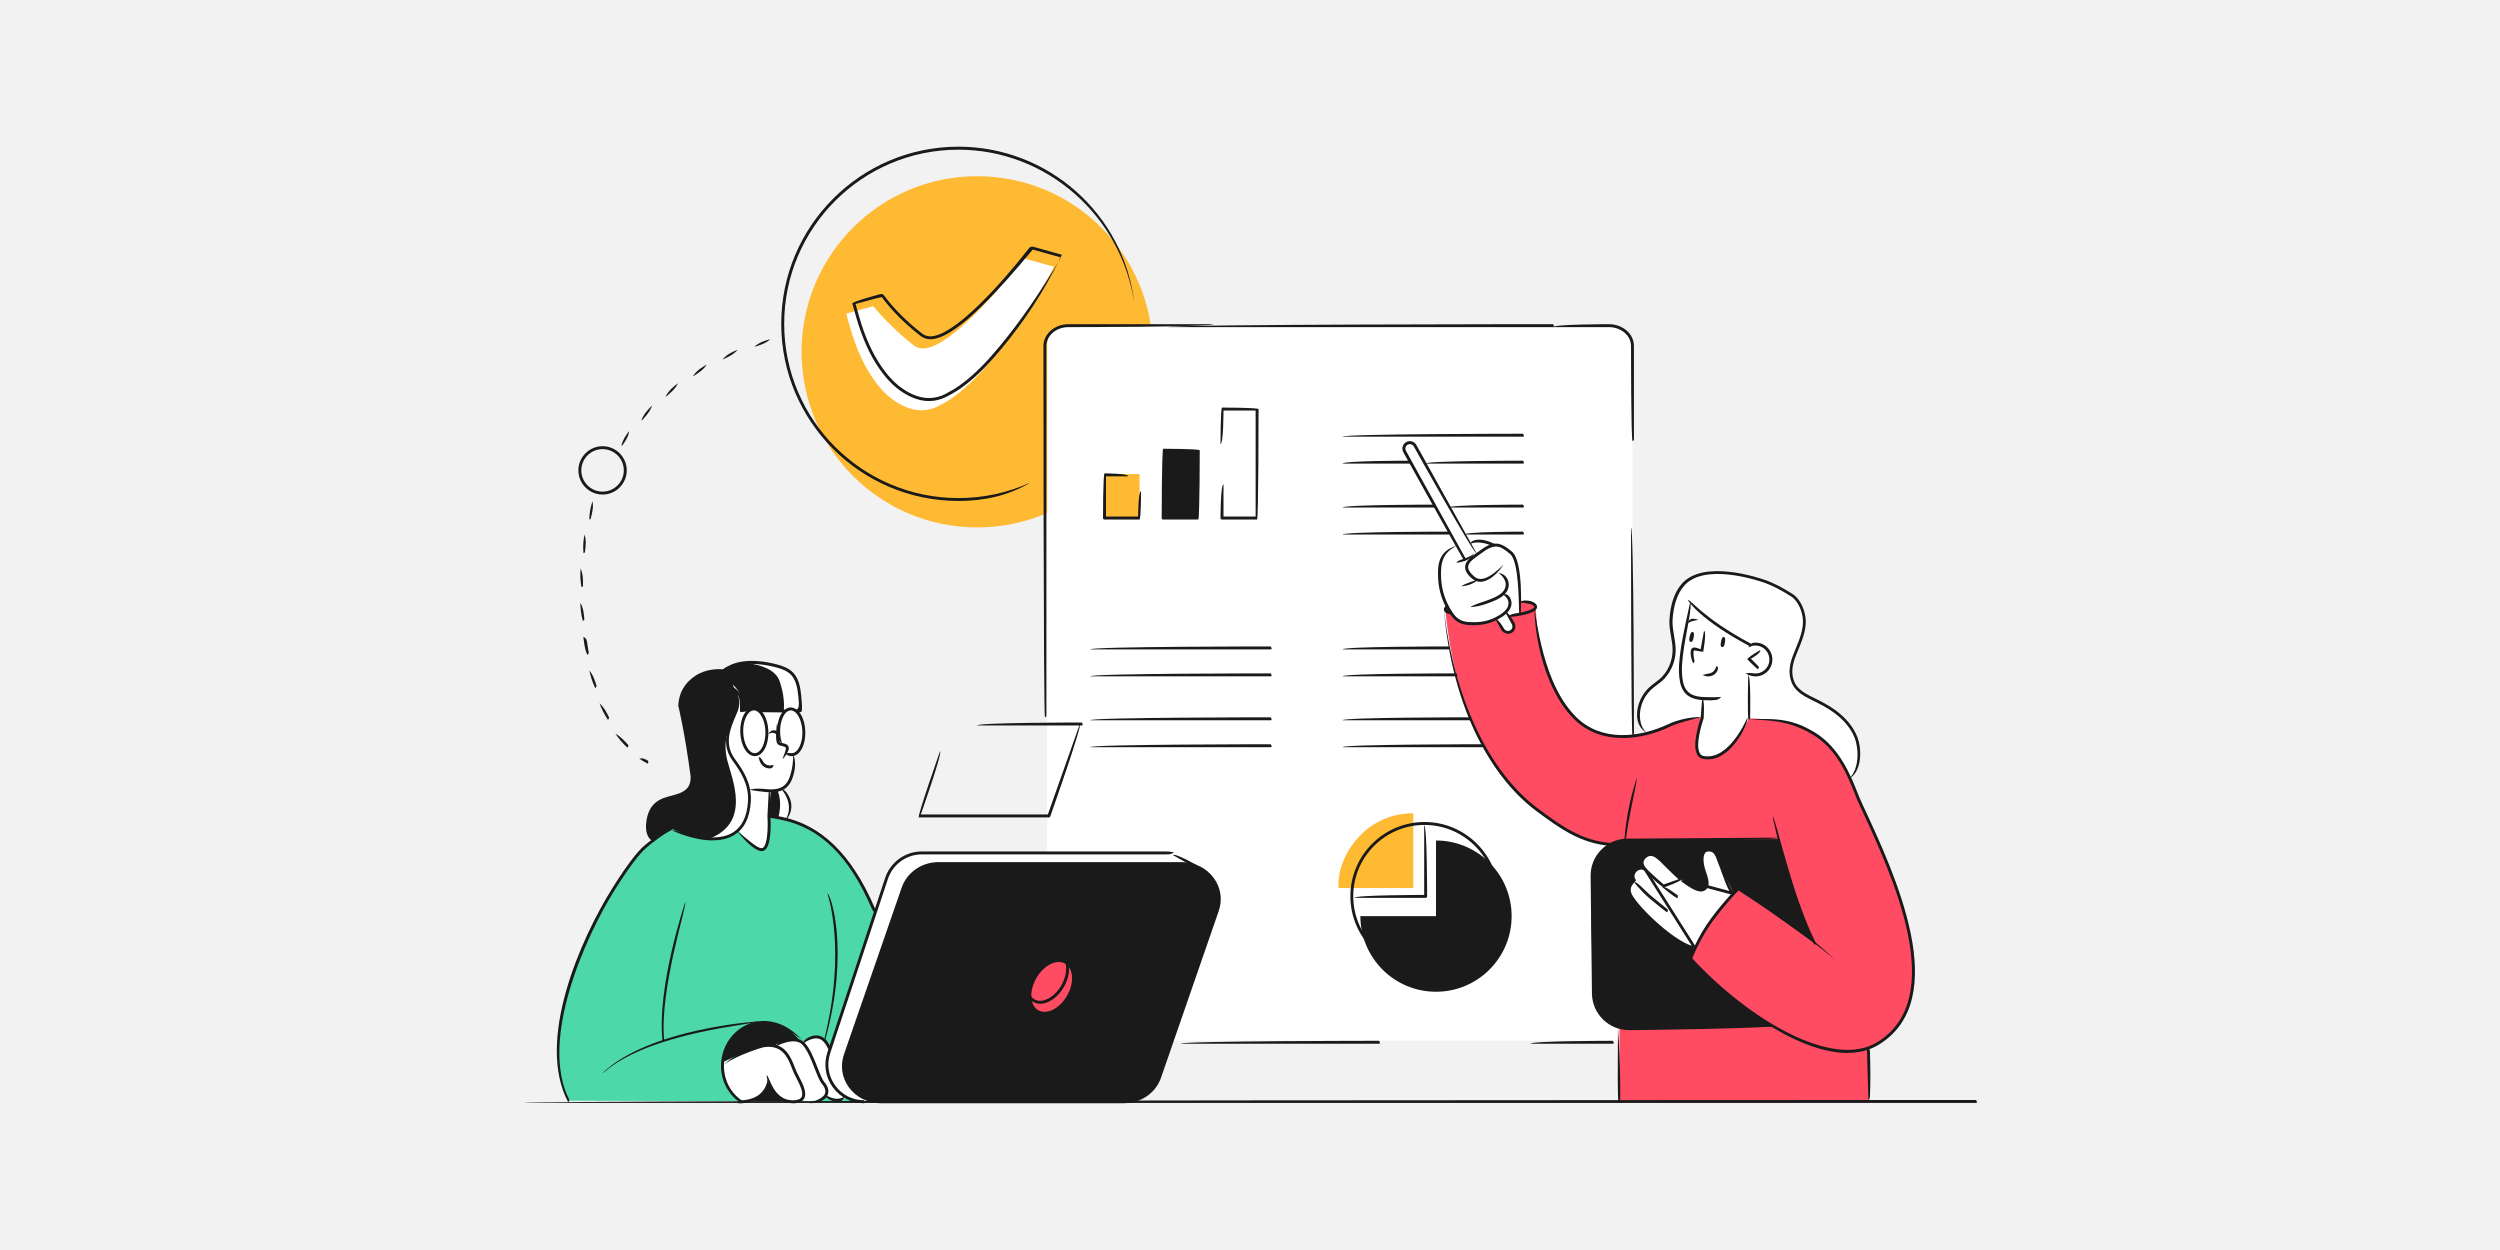 <?xml version="1.0" encoding="UTF-8"?>
<svg id="Ebene_2" data-name="Ebene 2" xmlns="http://www.w3.org/2000/svg" viewBox="0 0 400 200">
  <g id="_Layer_" data-name="&amp;lt;Layer&amp;gt;">
    <g>
      <rect width="400" height="200" style="fill: #f2f2f2;"/>
      <g>
        <path d="M264.04,119.32s-5-5.29.85-9.84c0,0,3.78-2.01,2.76-7.55-1.02-5.54.82-9.9,6.02-10.31,5.2-.41,15.12,3.04,14.89,6.6.24.61.28,1.47-.07,2.51-1.12,3.41-2.67,7.51-1.42,8.82.74.77,1.95,1.85,3.67,2.64,4.23,1.93,6.69,4.27,6.69,8.97,0,7.21-12.7,3.47-12.7,3.47l-20.68-5.29Z" style="fill: #fff;"/>
        <g>
          <path d="M184.45,56.29c0,15.52-12.58,28.1-28.1,28.1s-28.1-12.58-28.1-28.1,12.58-28.1,28.1-28.1,28.1,12.58,28.1,28.1Z" style="fill: #ffba33;"/>
          <rect x="167.55" y="52.1" width="93.64" height="114.4" rx="3" ry="3" style="fill: #fff;"/>
          <path d="M107.66,132.67s-3.85,1.52-6.07,4.62c-2.23,3.1-7.27,10.45-8.85,15.69s-3.2,7.8-3.32,12.38c-.12,4.58,0,8.51,1.48,10.75l46.58.14,2.43-30.43s-3.07-6.99-6.33-10.15c-3.26-3.16-7.43-5.2-10.53-5.08l-15.39,2.09Z" style="fill: #4cd8a8;"/>
          <path d="M140.91,176.29h38.97c2.57,0,4.85-1.57,5.66-3.91l9.24-26.69c1.28-3.69-1.59-7.49-5.66-7.49h-38.97c-2.57,0-4.85,1.57-5.66,3.91l-9.24,26.69c-1.28,3.69,1.59,7.49,5.66,7.49Z" style="fill: #1a1a1a;"/>
          <path d="M259.11,164.37v11.86h39.95l-.12-8.54s5.08-1.86,6.66-7.6c1.59-5.74.04-10.69-.7-13.22-.74-2.54-3.56-10.32-5.19-13.87-1.63-3.54-3.6-8.49-4.7-10.36-1.11-1.87-3.35-5.1-7.08-6.4-3.73-1.3-8.06-1.31-8.06-1.31l-7.52-.15s-2.43.17-5.95,1.43c-3.51,1.27-5.64,1.91-9.27,1.28-3.64-.63-6.33-3.46-7.8-6.03-1.47-2.57-2.84-7.57-3.17-9.67-.33-2.1-.46-4.77-.46-4.77,0,0-.89-1.34-6.85-1.07-5.96.27-7.5,1.13-7.58,1.36-.08.23.55,6.31,1.99,11.63,1.44,5.33,4.46,12,8.02,16.07,3.56,4.07,9.54,9.14,16.44,10.08l1.39,29.27Z" style="fill: #ff4c63;"/>
          <path d="M284.67,134.25l-24.78.19s-4.65.62-5.1,5.6c-.45,4.98.17,18.92.17,18.92,0,0,.57,5.02,4.94,5.57l23.95-.26s-4.09-2.51-7.72-5.61c-3.64-3.1-5.64-5.39-5.64-5.39,0,0,2.99-7.5,7.7-11.09l11.85,8.53s-4.14-10.74-5.37-16.48Z" style="fill: #1a1a1a;"/>
          <path d="M229.76,134.48v12.1h-12.1c0,6.68,5.42,12.1,12.1,12.1s12.1-5.42,12.1-12.1-5.42-12.1-12.1-12.1Z" style="fill: #1a1a1a;"/>
          <path d="M214.16,142.09h11.96v-11.96s-4.91-.33-8.68,3.73c-3.77,4.07-3.28,8.23-3.28,8.23Z" style="fill: #ffba33;"/>
          <path d="M127.16,113.61s1.06,1.13,1.31,2.52c.55,3-1.33,5.01-1.33,5.01,0,0,.18,5.46-3.82,5.39l-.28,4.33s.44,4.91-1.06,5.07c-1.5.16-3.75-2.99-3.75-2.99,0,0,1.73-2.29,1.67-4.33-.06-2.04-.03-3.5-1.8-6.07-1.77-2.57-1.95-4.37-1.52-5.38.42-1.01,1.4-3.39,1.44-4.1.04-.71-.44-3.08-.44-3.08,0,0,.86.78.97,1.7.11.92.02,1.95.02,1.95l2.13-.09,6.47.06Z" style="fill: #fff;"/>
          <path d="M115.77,169.94s5.26-2.57,6.41-2.62,1.78-.07,1.78-.07c0,0,1.97-1.57,4.38-.44,0,0,1.24-1.05,2.5-.87,1.26.17,1.97,1.62,1.97,1.62,0,0-.62,2.19-.51,3.08.11.89.8,3.85,3.07,4.92,0,0-.91,1.17-3.08-.21,0,0-1.7,1.2-4.11.7,0,0-1.39.43-2.23.12-.84-.31-1.54-.88-1.87-1.33-.33-.45-1.05-2.03-1.05-2.03,0,0-.15,3.49-4.35,3.34,0,0-1.5-.55-2.42-2.59s-.48-3.61-.48-3.61Z" style="fill: #fff;"/>
          <path d="M277.4,142.94s-.98-1.91-1.8-3.71c-.83-1.8-1.29-3.35-2.45-3.14-1.16.2-.83,2.13-.62,2.79.21.66,1.1,3.09.17,3.36-.93.27-2.23-.25-3.61-1.47-1.37-1.22-3.73-3.5-3.73-3.5,0,0-1.33-.88-2.16-.15-.83.73-.13,1.77-.13,1.77,0,0-1.11-.05-1.42.44-.3.49-.35,1.3-.06,1.65,0,0-1.45,1.09-.54,2.71.91,1.62,4.44,4.65,5.46,5.41,1.01.76,3.52,2.4,4.68,2.6,0,0,1.3-2.74,2.76-4.78,1.46-2.04,3.46-3.97,3.46-3.97Z" style="fill: #fff;"/>
          <path d="M243.08,98.21s.3-4.99-.24-6.99c-.53-1.99-1.12-3.33-2.8-3.79-1.69-.46-3.28-.82-3.28-.82h-1.85l1.14,2.06-1.72.9-1.15-2.03s-2.33.61-2.65,2.36c-.33,1.75-.23,4.96.73,6.89.96,1.93,1.83,3.13,3.93,3.01,2.1-.12,3.18-.32,4.44-.9,1.26-.58,1.41-1.03,1.41-1.03l.36.64,1.68-.29Z" style="fill: #fff;"/>
          <path d="M270.65,96.43l-1.37,6.62s-.66,3.43-.38,5c.28,1.57.46,3.73,3.78,3.76l-.34,2.97s-2.33,6.26.53,6.35c2.86.09,4.14-1.98,5.13-3.3.99-1.32,1.86-2.9,1.86-2.9l.16-7.09s3.19.76,3.3-2.16c.11-2.93-3.29-2.48-3.29-2.48,0,0-3.83-2.11-5.58-3.47-1.75-1.37-3.8-3.29-3.8-3.29Z" style="fill: #fff;"/>
          <path d="M165.82,156.49c-1.19,2.06-1.05,4.36.3,5.14,1.35.78,3.41-.25,4.6-2.31,1.19-2.06,1.05-4.36-.3-5.14-1.35-.78-3.41.25-4.6,2.31Z" style="fill: #ff4c63;"/>
          <path d="M135.41,50.18c.98-.27,1.89-.52,2.79-.77.51-.14,1.01-.28,1.52-.42,2.06,2.44,4.12,4.4,6.38,6.19.72.57,1.48.69,2.34.49.87-.21,1.64-.62,2.39-1.09,1.83-1.16,3.43-2.61,4.98-4.13,2.81-2.77,5.38-5.76,7.81-8.86.14-.18.26-.23.49-.17,1.51.43,3.03.85,4.54,1.27-2.81,5.3-6.02,10.13-9.74,14.6-1.88,2.26-3.87,4.41-6.25,6.16-.76.56-1.59,1.04-2.43,1.48-1.82.95-3.68.93-5.55.08-1.83-.83-3.27-2.14-4.47-3.72-1.73-2.28-2.89-4.85-3.78-7.55-.38-1.15-.68-2.33-1.03-3.54Z" style="fill: #fff;"/>
          <path d="M107.66,132.67s6,2.78,9.12.95c3.11-1.83,3.28-4.55,3.15-6.62-.13-2.07-1.92-4.79-2.7-5.87-.78-1.08-.94-2.32-.67-3.97.27-1.66,1.35-2.77,1.44-4.1.09-1.33-.75-3.51-.75-3.51,0,0,1.28,1.08,1.3,2.36.02,1.28,0,1.72,0,1.72l1.22.12s.38-.43.71-.46c.33-.03,1.14.61,1.14.61l3.89-.15s.76-.48,1.2-.31c.44.17.71.31.71.31h.55s.14-3.01-.38-4.41c-.52-1.4-1.03-2.48-3.75-2.9-2.72-.43-5.46-.75-8,.81,0,0-6.63-.48-7.08,5.36,0,0,1.32,7.45,1.65,9.55.33,2.09.81,4.08-1.26,4.79-2.07.71-4.58.97-5.22,3.33-.64,2.36-.37,3.37.6,4.17l3.14-1.77Z" style="fill: #1a1a1a;"/>
          <path d="M123.32,126.53l-.26,4.05,2.46.47s1.05-.71.87-2.26c-.18-1.55-.99-2.66-.99-2.66,0,0-1.65.7-2.08.4Z" style="fill: #1a1a1a;"/>
          <path d="M239.53,98.94l1.07,2.02s.92.34,1.3,0c.38-.34.25-1.06.25-1.06l-1.1-2.04s-.88.99-1.52,1.08Z" style="fill: #fff;"/>
          <path d="M115.6,169.94l5.25-2.39s2.47-.66,3.11-.3c0,0,1.91-1.24,4.04-.66,0,0-.68-1.07-1.92-1.79-1.23-.72-3.59-1.55-5.12-1.12-1.53.43-4.8,1.76-5.36,6.26Z" style="fill: #1a1a1a;"/>
          <path d="M120.34,176.24h5.3s-2.15-1.51-2.51-3.2c0,0-1.59,2.82-2.78,3.2Z" style="fill: #1a1a1a;"/>
          <path d="M190.31,138.11l-2.78-1.63h-39.11s-4.56-.74-6.57,4.08l-9.12,27.54s-2.59,7.59,6.21,8.2c.06-.26-3.68-1.95-3.94-4.96-.26-3.02,2.83-10.02,2.83-10.02l7.03-20.17s2.48-2.95,4.79-2.94l40.66-.08Z" style="fill: #fff;"/>
          <rect x="176.71" y="75.84" width="5.62" height="7.12" transform="translate(359.04 158.81) rotate(-180)" style="fill: #ffba33;"/>
          <rect x="186.15" y="72.03" width="5.58" height="10.84" transform="translate(377.87 154.91) rotate(-180)" style="fill: #1a1a1a;"/>
          <path d="M125.52,113.76s.76-.48,1.2-.31c.44.17.71.31.71.31h.55s.14-3.01-.38-4.41c-.52-1.4-1.03-2.48-3.75-2.9-1.39-.22-2.78-.41-4.15-.33,2.08.28,4.4,1.01,5.04,2.88.71,2.05.76,3.72.67,4.78h.12Z" style="fill: #fff;"/>
          <path d="M119.93,127c-.13-2.07-1.92-4.79-2.7-5.87-.78-1.08-.94-2.32-.67-3.97.05-.3.13-.58.22-.85,0,0-1.22,2.05-.42,5.32.73,2.99,3.93,9.98-2.92,12.58,1.21.08,2.39-.05,3.32-.6,3.11-1.83,3.28-4.55,3.15-6.62Z" style="fill: #fff;"/>
          <path d="M125.4,126.13s-.49.21-1,.35c.36.86.67,2.32.12,4.38l1,.19s1.05-.71.87-2.26c-.18-1.55-.99-2.66-.99-2.66Z" style="fill: #fff;"/>
          <g>
            <path d="M195.51,83.13h5.62c.24-.24.24-17.68.24-17.68-.24-.24-5.85-.24-5.85-.24-.24.24-.24,5.84-.24,5.84.48,0,.48-5.37.48-5.37h5.14v16.97h-5.14v-5.14c-.48,0-.48,5.38-.48,5.38,0,.13.11.24.24.24Z" style="fill: #1a1a1a;"/>
            <path d="M185.87,82.89s0-10.86.24-11.09c0,0,5.62,0,5.85.24,0,0,0,10.86-.24,11.09h-5.62c-.13,0-.24-.11-.24-.24ZM191.49,72.27h-5.14s0,10.38,0,10.38h5.14s0-10.38,0-10.38Z" style="fill: #1a1a1a;"/>
            <path d="M176.71,83.13h5.62c.24-.24.24-4.54.24-4.54-.47,0-.47,4.06-.47,4.06h-5.14v-6.44h3.56c0-.47-3.8-.47-3.8-.47-.24.24-.24,7.15-.24,7.15,0,.13.11.24.24.24Z" style="fill: #1a1a1a;"/>
          </g>
          <g>
            <path d="M243.69,69.87h-28.88c0-.47,28.88-.47,28.88-.47.24.37.13.47,0,.47Z" style="fill: #1a1a1a;"/>
            <path d="M243.69,81.21h-11.91c0-.47,11.91-.47,11.91-.47.24.37.13.47,0,.47Z" style="fill: #1a1a1a;"/>
            <path d="M229.48,81.21h-14.67c0-.47,14.67-.47,14.67-.47.24.37.13.47,0,.47Z" style="fill: #1a1a1a;"/>
            <path d="M243.69,85.53h-9.36c0-.47,9.36-.47,9.36-.47.24.37.13.47,0,.47Z" style="fill: #1a1a1a;"/>
            <path d="M231.78,85.53h-16.97c0-.47,16.97-.47,16.97-.47.24.37.13.47,0,.47Z" style="fill: #1a1a1a;"/>
            <path d="M243.69,74.18h-15.69c0-.47,15.69-.47,15.69-.47.24.37.13.47,0,.47Z" style="fill: #1a1a1a;"/>
            <path d="M225.49,74.18h-10.68c0-.47,10.68-.47,10.68-.47.24.37.13.47,0,.47Z" style="fill: #1a1a1a;"/>
          </g>
          <g>
            <path d="M203.32,103.9h-28.88c0-.47,28.88-.47,28.88-.47.24.37.13.47,0,.47Z" style="fill: #1a1a1a;"/>
            <path d="M203.32,115.24h-28.88c0-.47,28.88-.47,28.88-.47.24.37.13.47,0,.47Z" style="fill: #1a1a1a;"/>
            <path d="M203.32,119.55h-28.88c0-.47,28.88-.47,28.88-.47.24.37.13.47,0,.47Z" style="fill: #1a1a1a;"/>
            <path d="M203.32,108.21h-28.88c0-.47,28.88-.47,28.88-.47.24.37.13.47,0,.47Z" style="fill: #1a1a1a;"/>
          </g>
          <g>
            <path d="M231.78,103.9h-16.97c0-.47,16.97-.47,16.97-.47.24.37.13.47,0,.47Z" style="fill: #1a1a1a;"/>
            <path d="M235.2,115.24h-20.39c0-.47,20.39-.47,20.39-.47.24.37.13.47,0,.47Z" style="fill: #1a1a1a;"/>
            <path d="M237.26,119.55h-22.45c0-.47,22.45-.47,22.45-.47.24.37.13.47,0,.47Z" style="fill: #1a1a1a;"/>
            <path d="M233.04,108.21h-18.23c0-.47,18.23-.47,18.23-.47.24.37.13.47,0,.47Z" style="fill: #1a1a1a;"/>
          </g>
          <path d="M298.94,175.93q-.08-3.42-.22-7.76v-.47c.46-.02.47.46.47.46q.14,4.35,0,7.24c-.02.44-.13.54-.25.54Z" style="fill: #1a1a1a;"/>
          <path d="M290.31,151.2c-4.14-7.94-6.68-20.45-6.7-20.58.49.03,3.01,12.49,6.91,20.23-.14.34-.18.34-.21.34Z" style="fill: #1a1a1a;"/>
          <path d="M259,176.47c-.24-.29-.14-5.73-.13-12.1.46,6.37.37,11.81.36,11.87,0,.13-.11.23-.24.23Z" style="fill: #1a1a1a;"/>
          <path d="M259.89,134.67c.24-4.2,1.27-8.09,2.07-10.41-.35,2.46-1.36,6.3-1.84,10.2-.01.12-.12.21-.23.21Z" style="fill: #1a1a1a;"/>
          <path d="M273.95,112.05c-.47,0-.94,0-1.32-.03-.85-.03-1.5-.17-2.06-.43-.95-.44-1.53-1.26-1.77-2.5-.36-1.88-.08-3.79.18-5.64.2-1.39,1.39-6.98,1.45-7.12.4.36-.76,5.64-.94,6.92-.3,2.07-.57,3.94-.23,5.74.21,1.08.7,1.79,1.5,2.16.49.23,1.09.35,1.88.38.78.03,1.92.04,2.74-.02-.4.5-.93.52-1.44.52Z" style="fill: #1a1a1a;"/>
          <path d="M280.03,103.43c-8.07-4.27-9.89-7.27-9.97-7.4.43-.21,2.27,2.79,10.08,6.96.05.4-.03.45-.11.45Z" style="fill: #1a1a1a;"/>
          <path d="M275.83,101.94c-.18-.05-.32.01-.46.68-.16.75.02.9.19.92.17.02.37-.2.43-.74.06-.54.08-.79-.16-.86Z" style="fill: #1a1a1a;"/>
          <path d="M270.84,101.14c-.18-.06-.32,0-.48.66-.18.74,0,.9.16.92.17.02.38-.18.46-.72.08-.54.11-.79-.13-.87Z" style="fill: #1a1a1a;"/>
          <path d="M270.02,99.69c.2-.65.74-.9,1.71-.5-.92.14-1.3.28-1.58.47-.04.03-.09.04-.13.04Z" style="fill: #1a1a1a;"/>
          <path d="M280.87,108.23c-.67-.04-1.14-.2-1.54-.48.6-.16.99-.02,1.4,0,.59.05,1.17-.16,1.62-.55.45-.39.72-.94.75-1.53.04-.59-.16-1.17-.55-1.62-.39-.45-.94-.72-1.53-.76-.45-.04-.88.07-1.27.3.23-.68.75-.81,1.3-.77,1.49.1,2.62,1.39,2.52,2.88-.05.72-.37,1.38-.91,1.86-.5.44-1.13.67-1.78.67Z" style="fill: #1a1a1a;"/>
          <path d="M281.24,107.07c-.17-.07-1.66-1.56-1.66-1.56.05-.38,2.05-1.49,2.05-1.49.23.42-1.49,1.38-1.49,1.38l1.27,1.26c-.05.38-.11.4-.17.4Z" style="fill: #1a1a1a;"/>
          <path d="M273.25,121.5c-.25,0-.5-.02-.76-.07-.41-.08-.72-.3-.93-.68-.91-1.58.41-5.45.55-5.86l.23-3.1c.47.03.24,3.16.24,3.16-.03.1-1.44,4.11-.61,5.56.14.25.34.4.61.45,4.1.79,6.96-6.06,6.99-6.13.32.46-2.27,6.67-6.31,6.67Z" style="fill: #1a1a1a;"/>
          <path d="M273.34,108.22c-.29,0-.61-.07-.95-.21.69-.23,1.13-.21,1.48-.39.59-.3.76-1.06.77-1.07.45.14.23,1.09-.55,1.49-.23.12-.48.18-.75.18Z" style="fill: #1a1a1a;"/>
          <path d="M295.88,124.57c1.64-1.59,1.56-4.81.83-6.6-.59-1.44-1.67-2.75-3.21-3.9-1.12-.83-2.33-1.44-3.62-2.07l-.41-.21c-.95-.47-2.28-1.26-2.79-2.53-.69-1.7-.24-3.28.28-4.6.1-.24.2-.49.3-.75.6-1.46,1.28-3.11,1.21-4.65-.06-1.34-.73-3.09-1.89-3.83-1.53-.98-2.96-1.72-4.11-2.14-.99-.35-9.77-3.36-13.03.46-1.07,1.25-1.67,3.03-1.83,5.42-.05.85.1,1.72.24,2.55.14.83.29,1.68.25,2.55-.08,1.6-.7,3.12-1.77,4.28-.37.4-.8.72-1.22,1.04-.36.27-.7.53-1.01.83-.64.63-1.13,1.4-1.41,2.24-.47,1.4-.53,3.33.74,4.57-1.76-1.05-1.71-3.19-1.19-4.72.31-.9.83-1.74,1.52-2.42.33-.32.7-.6,1.06-.87.42-.31.81-.61,1.15-.98.99-1.07,1.57-2.48,1.64-3.98.04-.81-.1-1.61-.25-2.45-.15-.86-.3-1.75-.25-2.66.16-2.5.8-4.36,1.94-5.7,3.46-4.06,12.53-.96,13.55-.59,1.19.43,2.64,1.18,4.21,2.18,1.35.87,2.04,2.78,2.11,4.2.08,1.65-.63,3.35-1.25,4.85-.11.25-.21.5-.3.74-.49,1.23-.91,2.71-.29,4.25.46,1.13,1.69,1.85,2.57,2.29l.41.2c1.25.62,2.53,1.26,3.69,2.12,1.61,1.2,2.74,2.58,3.37,4.1.79,1.93.84,5.44-1.13,6.74-.04.03-.09.04-.13.04Z" style="fill: #1a1a1a;"/>
          <path d="M279.78,115.16c-.24-.24-.07-7.11-.07-7.11.47.01.31,6.88.31,6.88,0,.13-.11.23-.24.23Z" style="fill: #1a1a1a;"/>
          <path d="M295.61,168.48c-8.3,0-19.29-8.4-25.3-14.92-.04-.28,1.28-3.73,3.52-6.7,2.35-3.12,4.13-4.83,4.15-4.85.39.03,10.27,6.32,15.63,11.56-5.28-4.5-14.14-10.25-15.44-11.09-.45.45-2,2.06-3.96,4.66-1.94,2.58-3.18,5.54-3.45,6.2,9.04,9.75,22.42,17.76,29.54,13.44,11.62-7.05,2.39-26.87-2.57-37.53l-.33-.72c-.19-.41-.39-.92-.63-1.51-1.12-2.82-2.81-7.09-6.62-9.41-2.48-1.51-5.04-2.45-10.07-2.45,5.15-.47,7.76.49,10.32,2.05,3.94,2.41,5.74,6.94,6.81,9.64.23.58.43,1.09.62,1.48l.33.72c5.02,10.79,14.37,30.86,2.39,38.13-1.47.89-3.14,1.28-4.93,1.28Z" style="fill: #1a1a1a;"/>
          <path d="M259.63,118.08c-2.82,0-5.61-.85-7.82-3.06-1.53-1.53-2.79-3.5-3.85-6-1.5-3.52-2.38-7.75-2.48-11.91.58,4.09,1.45,8.26,2.92,11.73,1.04,2.45,2.27,4.36,3.75,5.85,4.06,4.08,10.25,3.31,14.68,1.22,1.64-.77,3.49-1.18,5.52-1.21-1.95.51-3.74.9-5.31,1.64-2.19,1.03-4.81,1.75-7.4,1.75Z" style="fill: #1a1a1a;"/>
          <path d="M257.72,135.34c-4.86-.36-8.24-2.87-11.83-5.52-8.19-6.07-13.74-18.15-14.86-32.31,1.58,13.99,7.07,25.94,15.14,31.93,3.53,2.61,6.86,5.08,11.56,5.43.21.38.11.47-.02.47Z" style="fill: #1a1a1a;"/>
          <path d="M270.9,106.13c-.36-.74-.61-2.07-.15-2.43.29-.22.89-.02,1.35.19l.54-2.95c.47.09-.13,3.35-.13,3.35-.81-.08-1.34-.26-1.48-.21-.13.1-.09.96.1,1.76-.2.29-.21.29-.23.29Z" style="fill: #1a1a1a;"/>
          <path d="M243.08,98.45c-.1-2.52-.07-8.67-1.48-9.83-1.69-1.39-2.47-1.72-4.7-.02-.15.11-.3.22-.47.34-.7.5-1.5,1.06-1.53,1.75-.02.46.31.98.97,1.55,1.03.88,2.48.29,4.69-1.89-1.18,1.82-3.36,3.63-5,2.25-.8-.67-1.17-1.3-1.14-1.93.04-.93.98-1.59,1.73-2.12.16-.12.32-.22.46-.33,2.33-1.78,3.36-1.56,5.29.03,1.89,1.55,1.43,9.63,1.42,9.98,0,.13-.11.22-.24.22Z" style="fill: #1a1a1a;"/>
          <path d="M260.64,164.82c-3.24,0-5.89-2.61-5.93-5.86l-.21-18.8c-.02-1.58.58-3.07,1.69-4.2,1.11-1.13,2.59-1.77,4.17-1.78l24.34-.16c0,.47-24.34.64-24.34.64-1.45.02-2.81.6-3.83,1.64-1.02,1.04-1.58,2.42-1.56,3.87l.21,18.8c.03,2.98,2.47,5.39,5.45,5.39.06,0,23.28-.26,23.28-.26,0,.47-23.22.73-23.22.73h-.06Z" style="fill: #1a1a1a;"/>
          <g>
            <path d="M271.18,151.93c-3.43-.53-10.13-7.15-10.67-8.99-.3-1.04.24-1.73.72-2.05-.33-.56-.25-1.22.23-1.73.19-.2.39-.35.61-.43.38-.15.81-.09,1.27.17.08.08,8.03,12.67,8.03,12.67-.05.32-.12.36-.2.36ZM262.52,139.12c-.41.11-.56.22-.7.37-.39.41-.41.91-.05,1.33-.13.39-1.12.85-.79,1.99.48,1.63,6.38,7.48,9.7,8.52l-7.61-12.05c-.2-.11-.38-.16-.55-.16Z" style="fill: #1a1a1a;"/>
            <path d="M268.32,143.71c-.72-.41-1.87-1.36-2.34-1.76.3-.37,2.48,1.33,2.48,1.33,0,.39-.07.42-.15.42Z" style="fill: #1a1a1a;"/>
            <path d="M266.14,142.01c-.97-.74-1.75-1.43-2.09-1.78-.83-.77-1.56-1.44-1.56-2.21,0-.39.18-.75.54-1.08,1.19-1.11,2.29-.06,3.02.64.14.13.33.33.57.56.75.75,1.89,1.89,2.58,2.42-.06.41-2.98,1.43-2.98,1.43-.03.01-.05.01-.08.01ZM264.11,136.94c-.26,0-.5.11-.77.35-.26.24-.38.48-.38.73,0,.57.64,1.16,1.11,1.59.63.61,1.35,1.25,2.12,1.9l2.39-.83c-.71-.6-1.64-1.54-2.29-2.19-.23-.23-.43-.43-.56-.56-.64-.62-1.14-.98-1.61-.98Z" style="fill: #1a1a1a;"/>
            <path d="M277.23,143.18c-.06,0-4.06-1.08-4.06-1.08-.12.18-.29.33-.54.44-.7.34-1.82-.14-3.72-1.6.21-.42,3.97.59,3.97.59.06-.38-.05-.98-.41-2-.47-1.33-.52-2.56-.12-3.24.17-.29.43-.47.74-.52,1.42-.22,1.8.87,2.1,1.76.07.2.14.4.21.58.15.35.31.81.5,1.34.4,1.14.9,2.56,1.49,3.34-.04.34-.11.38-.19.38ZM273.35,141.66l3.35.9c-.48-.85-.88-1.99-1.22-2.94-.18-.53-.34-.98-.49-1.31-.08-.19-.15-.4-.23-.62-.34-1-.62-1.59-1.58-1.44-.17.03-.31.13-.41.3-.32.54-.26,1.68.15,2.83.34.97.54,1.72.43,2.28ZM270.25,141.32c1.07.71,1.8.98,2.18.79.23-.15-2.18-.79-2.18-.79Z" style="fill: #1a1a1a;"/>
            <path d="M266.72,145.96c-.15-.05-1.38-1.05-2.76-2.18-.99-.82-2.14-2.16-2.47-2.56.29-.39,1.66,1.27,2.77,2.19,1.38,1.13,2.6,2.12,2.6,2.12-.01.39-.08.42-.15.42Z" style="fill: #1a1a1a;"/>
          </g>
          <path d="M232.17,98.31c-.77-.11-1.14-.39-1.15-.81,0-.23.23-.51.36-.64.11.84.56.94.82.98.18.39.08.47-.04.47Z" style="fill: #1a1a1a;"/>
          <path d="M241.41,98.73c-.03-.47,1.19-.6,1.19-.6,2.36-.37,2.88-.87,2.87-1.02,0-.16-.24-.33-.66-.47-.48-.1-1.41-.25-1.62-.26.38-.5,1.6-.23,1.74-.2.26.09.99.33,1,.92.02.65-1.09,1.16-3.28,1.5l-1.23.13h-.02Z" style="fill: #1a1a1a;"/>
          <path d="M228.11,143.66h-11.39c0-.47,11.15-.47,11.15-.47v-11.15c.47,0,.47,11.39.47,11.39,0,.13-.11.24-.24.24Z" style="fill: #1a1a1a;"/>
          <path d="M104.56,134.7c-.98-.53-1.35-1.67-1.15-3.22.19-1.56.82-2.68,1.85-3.34.22-.14.48-.27.75-.39.45-.18.93-.31,1.39-.43.9-.24,1.76-.46,2.41-1.06.54-.5.78-1.33.66-2.26-.97-7.2-1.94-11.06-1.95-11.1.1-2.04,1.01-3.61,2.68-4.74,1.84-1.24,3.97-1.12,4.46-1.07.36-.28.79-.52,1.36-.76,2.56-1.08,5.81-.44,7.52.04.71.2,1.73.55,2.42,1.32.86.95,1.1,2.28,1.23,3.58.25,2.36.09,2.53,0,2.64-.23.1-.76.09-.76.09v-.47c.44-.18.45-.7.3-2.13-.13-1.28-.35-2.53-1.12-3.38-.61-.68-1.55-1-2.2-1.18-1.65-.46-4.78-1.08-7.21-.06-.57.24-.99.47-1.32.75-.2.05-2.51-.25-4.42,1.03-1.53,1.03-2.36,2.46-2.47,4.26.1.41,1.03,4.25,1.95,11.11.15,1.09-.15,2.06-.8,2.67-.74.68-1.69.93-2.61,1.17-.47.13-.92.24-1.33.41-.25.1-.48.22-.68.34-.91.58-1.45,1.59-1.63,3-.1.79-.13,2.19.8,2.72.04.4-.04.44-.12.44Z" style="fill: #1a1a1a;"/>
          <path d="M125.52,113.99c-1.61,0-4.1-.04-4.1-.04v-.47s2.5.03,4.1.04c.24.37.13.47,0,.47Z" style="fill: #1a1a1a;"/>
          <path d="M114.04,134.47c-3.13,0-6.29-1.5-6.48-1.59.26-.4,6.16,2.39,9.62.37,1.51-.88,2.35-2.58,2.5-5.03.18-2.81-1.36-4.96-2.27-6.24-.12-.16-.22-.31-.32-.45-1.75-2.56-.63-5.19.18-7.11.12-.29.24-.57.34-.83.71-1.83-.75-3.89-.77-3.91,2.21,1.01,2.06,3.02,1.92,3.78h1.05c0,.48-1.35.47-1.35.47-.2-.38.16-1.61-.42-2.85.25.78.36,1.74,0,2.68-.1.27-.22.55-.35.84-.82,1.92-1.83,4.31-.23,6.66.09.13.2.28.31.44.95,1.33,2.55,3.56,2.36,6.54-.16,2.62-1.08,4.44-2.74,5.41-1.01.59-2.19.81-3.38.81Z" style="fill: #1a1a1a;"/>
          <path d="M96.41,171.67c7.54-7.14,24.73-8.24,24.9-8.25-.14.48-17.17,1.58-24.74,8.19-.04.04-.1.06-.16.06Z" style="fill: #1a1a1a;"/>
          <path d="M90.91,176.34c-5.24-9.84,1.99-26.11,7.04-34.19,1.21-1.93,2.54-3.96,4.09-5.79,1.44-1.69,3.43-2.81,5.51-3.9-1.81,1.49-3.76,2.58-5.15,4.21-1.53,1.8-2.85,3.82-4.05,5.73-4.66,7.45-12.17,24.05-7.24,33.6-.14.34-.17.35-.21.35Z" style="fill: #1a1a1a;"/>
          <path d="M139.92,146.04c-.3-.35-.39-.55-.48-.76-3.62-8.36-8.22-12.85-14.49-14.12-.49-.1-1.97-.36-1.97-.36l.08-.47s1.49.26,1.99.36c6.34,1.29,11.19,6,14.83,14.4.09.2.18.41.26.62-.16.32-.19.33-.22.33Z" style="fill: #1a1a1a;"/>
          <path d="M123.38,126.77c-.25,0-.49-.02-.69-.03-.79-.07-1.95-.21-2.77-.37.89-.3,2.03-.16,2.81-.1.79.07,1.39.02,1.91-.14.84-.26,1.42-.9,1.76-1.95.41-1.24.5-2.32.52-3.54.45,1.28.35,2.39-.07,3.69-.39,1.2-1.07,1.94-2.07,2.25-.48.15-.97.19-1.41.19Z" style="fill: #1a1a1a;"/>
          <path d="M121.87,136.18c-1.32,0-3.46-2.61-3.91-3.18,1.48,1.1,3.35,2.96,4.04,2.68.8-.31.91-3.29.79-5.09l.21-4.01c.47.02.26,4.01.26,4.01.06.81.27,5.01-1.09,5.54-.09.04-.19.05-.3.05Z" style="fill: #1a1a1a;"/>
          <path d="M125.76,131.1c1.38-2.59-.7-4.78-.72-4.81.36-.3,2.71,2.17.91,4.71-.05.06-.12.1-.19.1Z" style="fill: #1a1a1a;"/>
          <path d="M106.03,166.74c-1.05-8.53,3.56-22.28,3.61-22.41.4.29-4.18,13.94-3.37,22.16-.22.26-.23.26-.24.26Z" style="fill: #1a1a1a;"/>
          <path d="M123.19,122.95c-.37,0-.69-.09-.97-.29-.72-.5-.82-1.47-.83-1.51.47-.04.56.75,1.1,1.12.32.22.76.26,1.29.11-.13.53-.37.56-.59.56Z" style="fill: #1a1a1a;"/>
          <path d="M166.42,160.6c-.41,0-.79-.1-1.13-.29-1.46-.85-1.64-3.3-.39-5.46.6-1.03,1.43-1.85,2.34-2.31.94-.47,1.86-.5,2.59-.08,1.46.85,1.64,3.3.39,5.46-.6,1.03-1.43,1.85-2.34,2.31-.5.25-1,.38-1.46.38ZM168.69,152.63c-.39,0-.81.11-1.24.33-.83.42-1.59,1.17-2.14,2.13-1.12,1.94-1.02,4.1.21,4.81.58.34,1.34.3,2.14-.1.83-.42,1.59-1.17,2.14-2.13,1.12-1.94,1.02-4.1-.21-4.81-.27-.15-.57-.23-.89-.23Z" style="fill: #1a1a1a;"/>
          <path d="M138.26,176.52c-2.01,0-3.84-.94-5.02-2.57-1.18-1.63-1.49-3.66-.86-5.57l9.24-27.9c.84-2.54,3.2-4.25,5.88-4.25h38.97c.46,0,.92.05,1.37.15-.52.37-.95.32-1.37.32h-38.97c-2.47,0-4.65,1.58-5.43,3.92l-9.24,27.9c-.58,1.77-.3,3.64.79,5.15,1.09,1.51,2.78,2.37,4.64,2.37.24.37.13.47,0,.47Z" style="fill: #1a1a1a;"/>
          <path d="M179.88,176.52h-38.97c-2.05,0-3.96-.97-5.12-2.59-1.1-1.54-1.37-3.44-.76-5.22l9.24-26.7c.84-2.43,3.21-4.07,5.88-4.07h38.97c2.05,0,3.96.97,5.12,2.59,1.1,1.54,1.38,3.44.76,5.22l-9.24,26.69c-.84,2.43-3.2,4.07-5.88,4.07ZM150.15,138.43c-2.47,0-4.65,1.51-5.43,3.75l-9.24,26.7c-.56,1.62-.31,3.37.7,4.78,1.07,1.5,2.84,2.39,4.73,2.39h38.97c2.47,0,4.66-1.51,5.43-3.75l9.24-26.69c.56-1.63.31-3.37-.7-4.78-1.07-1.5-2.84-2.39-4.73-2.39h-38.97Z" style="fill: #1a1a1a;"/>
          <path d="M126.83,176.52c-3.35,0-4.18-3.92-4.18-4.48.47.04,1.01,4.01,4.18,4.01.73,0,1.2-.17,1.4-.49.43-.7-.32-2.13-.86-3.18-.13-.26-.26-.49-.35-.7-.11-.23-.21-.49-.32-.78-.63-1.63-1.51-3.86-4.59-3.33-.02,0-3.91,1.11-6.2,2.7,2.09-2.03,5.93-3.12,6.1-3.16,3.49-.61,4.48,1.94,5.14,3.62.11.28.21.54.31.76.09.2.22.43.34.68.63,1.21,1.4,2.71.84,3.64-.29.48-.9.72-1.81.72Z" style="fill: #1a1a1a;"/>
          <path d="M129.64,176.52c1.28-.56,2.1-.92,2.34-1.51.22-.54-.09-1.16-.42-1.53-.41-.45-.77-1.4-1.2-2.49-.54-1.38-1.15-2.93-1.94-3.8-1.31-1.43-4.31.25-4.34.27-.1-.49,3.12-2.29,4.69-.59.86.93,1.48,2.54,2.04,3.95.39,1.01.77,1.96,1.11,2.35.44.49.81,1.29.51,2.03-.22.54-.88,1.21-2.77,1.33h-.02Z" style="fill: #1a1a1a;"/>
          <path d="M118.45,176.53c-.17,0-.34-.01-.5-.03.26-.44.49-.44.73-.45,3.84-.19,4.11-3.15,4.12-3.27.47.07.16,3.53-4.09,3.74-.08,0-.17,0-.25,0Z" style="fill: #1a1a1a;"/>
          <path d="M118.59,176.52c-2.4-1.54-3.58-4.32-3.14-7.13.61-3.87,4.1-6.54,7.76-5.96,1.19.19,3.01.7,5.08,2.91-2.32-1.78-4.04-2.26-5.15-2.44-3.4-.55-6.65,1.96-7.22,5.57-.42,2.63.68,5.22,2.8,6.62.02.4-.05.43-.13.43Z" style="fill: #1a1a1a;"/>
          <path d="M132.72,168.16c-.23-.19-.59-1.51-1.53-1.9-1.19-.49-2.68.71-2.69.72-.23-.43,1.43-1.76,2.88-1.16,1.16.48,1.56,1.98,1.58,2.04-.19.3-.21.3-.23.3Z" style="fill: #1a1a1a;"/>
          <path d="M133.97,176.27c-1.22,0-1.98-.91-1.99-.93.41-.24,1.51,1.06,3.19.11-.29.71-.77.82-1.2.82Z" style="fill: #1a1a1a;"/>
          <path d="M131.8,166.61c3.74-14.65.61-23.56.58-23.65.48-.07,3.66,8.97-.35,23.47-.03.11-.12.17-.23.17Z" style="fill: #1a1a1a;"/>
          <path d="M191.21,138.79c-.12-.03-3.53-1.96-3.53-1.96.23-.42,3.65,1.51,3.65,1.51.05.4-.03.44-.12.44Z" style="fill: #1a1a1a;"/>
          <g>
            <path d="M167.82,130.78h-20.82c-.22-.31,3.41-10.59,3.41-10.59.45.16-3.08,10.12-3.08,10.12h20.48c.24.37.13.47,0,.47Z" style="fill: #1a1a1a;"/>
            <path d="M173.09,116.07h-16.74c0-.47,16.74-.47,16.74-.47.24.37.13.47,0,.47Z" style="fill: #1a1a1a;"/>
            <path d="M167.82,130.78c-.2-.06-.27-.19-.22-.31l5.2-14.71c.45.16-4.76,14.87-4.76,14.87-.04.1-.13.16-.22.16Z" style="fill: #1a1a1a;"/>
          </g>
          <path d="M120.77,120.98c-1.24,0-2.26-1.67-2.33-3.83-.07-2.18.87-3.93,2.13-3.97,1.29,0,2.3,1.67,2.37,3.83.07,2.18-.87,3.93-2.13,3.97-.01,0-.03,0-.04,0ZM120.61,113.66c-.99.03-1.75,1.62-1.7,3.48.06,1.84.9,3.37,1.86,3.37.99-.03,1.75-1.62,1.7-3.48-.06-1.84-.9-3.37-1.86-3.37Z" style="fill: #1a1a1a;"/>
          <path d="M126.67,120.98c-.41,0-.72-.13-1.04-.43.57-.12.78-.05,1.08-.04.96-.03,1.73-1.62,1.67-3.48-.06-1.84-.9-3.37-1.86-3.37-.99.03-1.75,1.62-1.7,3.48.02.74.12,1.25.32,1.77-.67-.4-.77-.96-.79-1.75-.07-2.18.87-3.93,2.13-3.97,1.29,0,2.3,1.67,2.37,3.83.07,2.18-.87,3.93-2.13,3.97-.02,0-.04,0-.05,0Z" style="fill: #1a1a1a;"/>
          <path d="M124.43,117.64c-.24-.16-.76-.73-1.58-.11.69-1.12,1.48-.63,1.76-.28-.08.37-.13.38-.19.38Z" style="fill: #1a1a1a;"/>
          <path d="M148.63,64.17c-.93,0-1.89-.22-2.85-.66-1.72-.78-3.21-2.02-4.56-3.8-1.58-2.07-2.79-4.49-3.82-7.62-.26-.79-.48-1.58-.71-2.41-.11-.38-.21-.76-.32-1.14.16-.3,3.35-1.17,3.35-1.17.37-.1.75-.21,1.12-.31.25-.07.44,0,.6.2,1.53,2.08,3.49,4.05,5.99,6.03.63.5,1.31.64,2.14.44.72-.18,1.44-.5,2.32-1.06,1.91-1.21,3.57-2.75,4.94-4.09,2.52-2.48,5.07-5.37,7.79-8.84.21-.26.43-.33.74-.25,1.12.32,2.25.63,3.38.95l1.16.32c-3.04,6.27-6.28,10.96-9.62,14.98-1.68,2.01-3.73,4.33-6.29,6.19-.7.51-1.5,1-2.46,1.5-.94.49-1.91.74-2.9.74ZM136.89,48.64c.09.31.17.61.26.91.23.83.45,1.61.7,2.39,1.01,3.08,2.2,5.46,3.75,7.49,1.3,1.71,2.73,2.9,4.38,3.65,1.85.83,3.64.81,5.34-.07.93-.49,1.72-.97,2.4-1.47,2.51-1.84,4.55-4.12,6.21-6.12,3.32-3.99,6.53-8.64,9.83-14.23l-1.13-.31c-1.13-.31-2.26-.63-3.39-.95-2.97,3.57-5.54,6.48-8.07,8.97-1.38,1.36-3.06,2.92-5.01,4.16-.93.59-1.69.93-2.46,1.12-.97.23-1.8.06-2.54-.53-2.53-2-4.52-4-6.07-6.11-.47.08-.84.18-1.22.28l-2.95.81Z" style="fill: #1a1a1a;"/>
          <path d="M153.34,80.15c-15.63,0-28.34-12.71-28.34-28.34s12.71-28.34,28.34-28.34c14.37,0,26.47,10.75,28.15,25-2.12-13.96-14.02-24.52-28.15-24.52-15.37,0-27.87,12.5-27.87,27.87s12.5,27.87,27.87,27.87c4.02,0,7.9-.84,11.53-2.49-3.49,2.11-7.44,2.96-11.53,2.96Z" style="fill: #1a1a1a;"/>
          <path d="M316.17,176.47H83.69c0-.47,232.48-.47,232.48-.47.24.37.13.47,0,.47Z" style="fill: #1a1a1a;"/>
          <path d="M235.8,100.03c-.27,0-.54,0-.83-.03-1.29-.08-2.16-.58-2.9-1.66-1.18-1.72-1.87-3.71-1.97-5.75-.11-2.22.03-4.46,3.03-5.29-2.3,1.13-2.68,2.67-2.55,5.27.1,1.96.75,3.86,1.89,5.51.66.96,1.4,1.38,2.54,1.45,1.49.09,2.69-.07,3.74-.52,1.81-.78,2.71-1.69,2.61-2.62-.08-.71-.71-1.18-.84-1.21.45-.41,1.2.25,1.31,1.13.1.81-.32,2.02-2.89,3.13-.92.4-1.93.59-3.13.59Z" style="fill: #1a1a1a;"/>
          <path d="M235.2,97.15c.85-.51,1.74-.71,2.73-1.08.91-.34,1.74-.66,2.36-1.22.45-.41.66-.91.62-1.44-.06-.66-.5-1.31-1.18-1.74,1.06.11,1.59.9,1.66,1.7.06.69-.21,1.32-.77,1.83-.68.62-1.6.97-2.41,1.27-1.13.43-2.07.63-2.98.67h-.01Z" style="fill: #1a1a1a;"/>
          <path d="M233.79,93.8c.77-.5,1.77-.74,2.89-1.17-1.01.89-2.04,1.13-2.88,1.17h0Z" style="fill: #1a1a1a;"/>
          <path d="M261.2,117.75c-.24-.24-.24-33.35-.24-33.35.47,0,.47,33.11.47,33.11,0,.13-.1.24-.24.24Z" style="fill: #1a1a1a;"/>
          <path d="M261.2,70.55c-.24-.24-.24-15.2-.24-15.2,0-1.66-1.58-3.01-3.53-3.01h-8.93c0-.47,8.93-.47,8.93-.47,2.21,0,4,1.56,4,3.48v14.96c0,.13-.1.24-.24.24Z" style="fill: #1a1a1a;"/>
          <path d="M248.5,52.34h-61.56c0-.47,61.56-.47,61.56-.47.24.37.13.47,0,.47Z" style="fill: #1a1a1a;"/>
          <path d="M167.19,114.76c-.24-.24-.24-59.41-.24-59.41,0-1.92,1.8-3.48,4-3.48h23.17c0,.47-23.17.47-23.17.47-1.95,0-3.53,1.35-3.53,3.01v59.17c0,.13-.11.24-.24.24Z" style="fill: #1a1a1a;"/>
          <path d="M241.28,101.43c-.64-.14-.9-.34-1.05-.62l-.91-1.63c.41-.23,1.32,1.4,1.32,1.4.09.17.25.29.43.34.19.06.38.03.55-.06.35-.19.47-.63.28-.98l-1.08-1.96c.41-.23,1.5,1.73,1.5,1.73.32.58.11,1.31-.47,1.62-.18.1-.37.15-.57.15Z" style="fill: #1a1a1a;"/>
          <path d="M234.34,89.8c-.21-.12-9.81-17.45-9.81-17.45-.32-.58-.11-1.31.47-1.62.58-.32,1.31-.11,1.62.47l9.65,17.36c-.41.23-10.06-17.13-10.06-17.13-.19-.35-.64-.47-.98-.28-.35.19-.47.63-.28.98l9.6,17.33c-.13.34-.17.35-.21.35Z" style="fill: #1a1a1a;"/>
          <path d="M238.93,87.44c-2.24-1.11-3.61-.45-3.62-.44-.15-.45,1.35-1.22,3.73,0,.06.4-.02.45-.11.45Z" style="fill: #1a1a1a;"/>
          <path d="M220.65,167h-31.73c0-.47,31.73-.47,31.73-.47.24.37.13.47,0,.47Z" style="fill: #1a1a1a;"/>
          <path d="M258.06,167h-13.17c0-.47,13.17-.47,13.17-.47.24.37.13.47,0,.47Z" style="fill: #1a1a1a;"/>
          <path d="M125.21,121.38c.55-1.31.55-1.64.52-1.74-.05-.14-.33-.21-.58-.27-.32-.08-.65-.15-.8-.43-.36-.64-.09-2.8-.03-3.22.34.99.22,2.6.44,2.99.05.09.3.15.5.2.35.08.78.19.91.57.14.4-.1.96-.78,1.81-.05.06-.12.09-.19.09Z" style="fill: #1a1a1a;"/>
          <path d="M233.04,90.04c0-.47,2.05-.67,2.84-1.53-.57,1.32-2.73,1.52-2.82,1.53h-.02Z" style="fill: #1a1a1a;"/>
          <path d="M227.93,155.26c-6.55,0-11.87-5.32-11.87-11.87s5.33-11.87,11.87-11.87,11.87,5.33,11.87,11.87c0,1.01-.13,2.01-.38,2.97-.22-1.04-.1-2-.1-2.97,0-6.29-5.11-11.4-11.4-11.4s-11.4,5.11-11.4,11.4,5.11,11.4,11.4,11.4c1.93,0,3.84-.49,5.52-1.42-1.52,1.38-3.5,1.9-5.52,1.9Z" style="fill: #1a1a1a;"/>
          <path d="M103.6,122.17c-.53-.27-.94-.53-1.32-.8.64-.12,1.03.13,1.43.36.05.4-.03.44-.12.44ZM100.37,119.61c-.78-.71-1.37-1.43-1.91-2.22.92.5,1.49,1.2,2.08,1.82-.05.38-.11.4-.17.4ZM97.26,115.16c-.61-.91-1-1.75-1.35-2.63.78.69,1.16,1.52,1.56,2.29-.14.34-.17.35-.21.35ZM95.23,110.09c-.49-1.02-.73-1.91-.94-2.81.67.78.91,1.67,1.17,2.51-.18.3-.2.3-.23.3ZM93.97,104.79c-.34-.81-.44-1.41-.52-2-.04-.3-.09-.6-.12-.9.51.24.55.54.59.83.08.59.18,1.18.29,1.79-.21.28-.22.28-.23.28ZM93.26,99.38c-.32-1.13-.38-2.05-.41-2.95.51.87.57,1.79.65,2.69-.22.26-.23.26-.24.26ZM93.04,93.94c-.23-1.15-.2-2.07-.15-2.98.42.93.39,1.84.39,2.74,0,.13-.11.23-.24.23ZM93.36,88.49c-.13-1.18,0-2.09.16-2.97.32.95.19,1.86.08,2.77-.01.12-.12.21-.24.21ZM94.3,83.12c-.01-1.19.23-2.08.5-2.93.19.99-.06,1.87-.27,2.75-.03.11-.12.18-.23.18Z" style="fill: #1a1a1a;"/>
          <path d="M99.42,71.31c.27-1.05.75-1.71,1.25-2.34-.12.92-.6,1.57-1.05,2.24-.05.07-.12.1-.2.1ZM102.61,67.26c.42-1.06,1.06-1.73,1.72-2.38-.32.98-.95,1.63-1.54,2.3-.05.05-.11.08-.18.08ZM106.5,63.44c.53-1,1.25-1.58,1.99-2.13-.44.92-1.15,1.49-1.83,2.07-.05.04-.1.06-.15.06ZM110.87,60.18c.64-.93,1.42-1.41,2.22-1.85-.55.85-1.33,1.33-2.09,1.82-.04.03-.09.04-.13.04ZM115.62,57.51c.71-.84,1.55-1.21,2.41-1.55-.67.78-1.51,1.14-2.31,1.53-.03.02-.07.02-.1.02ZM120.69,55.49c.81-.74,1.7-.99,2.57-1.21-.75.67-1.63.92-2.49,1.2-.02,0-.05,0-.07,0Z" style="fill: #1a1a1a;"/>
          <path d="M96.41,79.13c-2.13,0-3.87-1.74-3.87-3.87s1.74-3.87,3.87-3.87,3.87,1.74,3.87,3.87-1.74,3.87-3.87,3.87ZM96.41,71.86c-1.87,0-3.4,1.52-3.4,3.4s1.53,3.4,3.4,3.4,3.4-1.53,3.4-3.4-1.53-3.4-3.4-3.4Z" style="fill: #1a1a1a;"/>
        </g>
      </g>
    </g>
  </g>
</svg>